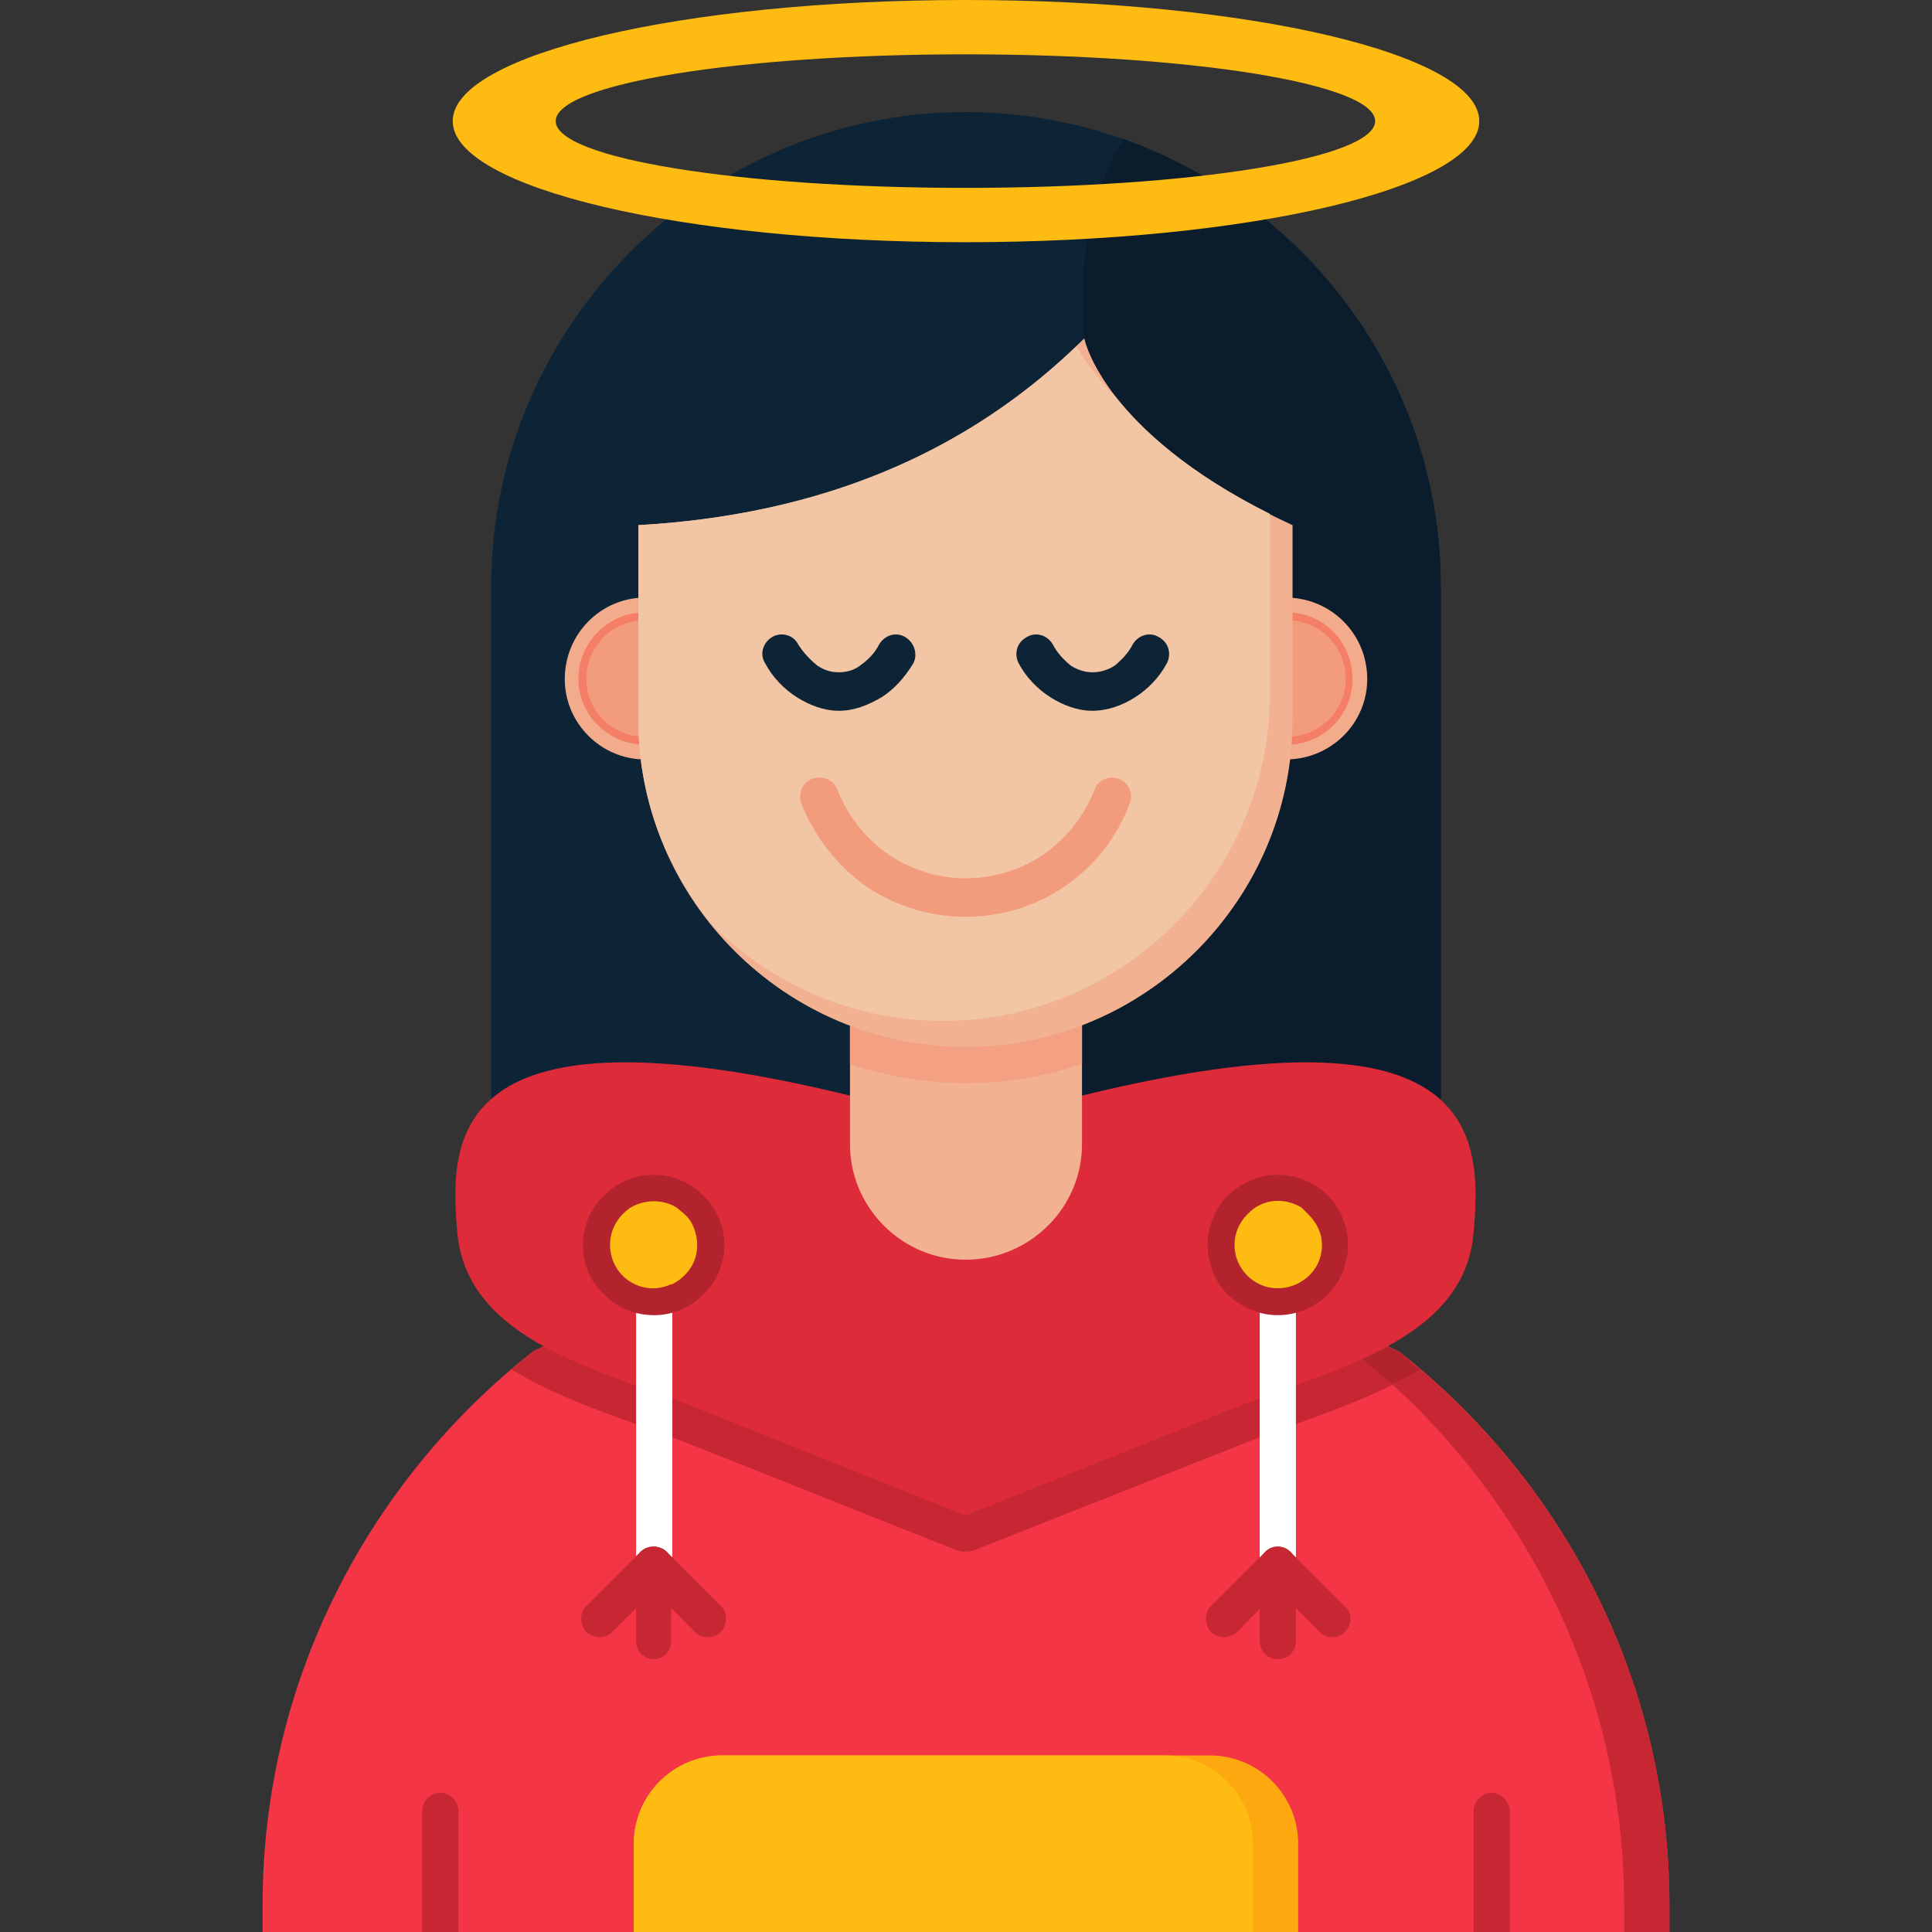 <svg xmlns="http://www.w3.org/2000/svg" width="1.707in" viewBox="0 0 1707 1707" text-rendering="geometricPrecision" shape-rendering="geometricPrecision" image-rendering="optimizeQuality" height="1.707in" fill-rule="evenodd" clip-rule="evenodd"><rect x="0" y="0" width="1707" height="1707" fill="#333333" stroke="none"/><g id="Layer_x0020_1"><g id="_585497176"><g><path fill="#f43546" d="m471 1194c-145 114-239 291-239 489v24h1243v-24c0-198-94-375-239-489l-396-180z"></path><path fill="#c72733" d="m471 1194c-6 5-13 11-19 16 47 29 107 46 155 65l234 93c8 4 16 4 24 0l235-93c48-19 107-36 155-65-7-5-13-11-19-16l-396-180z"></path><g fill="#c72733"><path d="m1302 1707h32v-107c0-8-8-16-16-16-9 0-16 8-16 16z"></path><path d="m373 1707h32v-107c0-8-7-16-16-16s-16 8-16 16z"></path></g><path fill="#0d2436" d="m434 1067h839v-549c0-230-189-419-420-419-230 0-419 189-419 419z"></path><path fill="#0b1d2c" d="m993 123c-48 72-35 176-35 176s17 88 184 165v172c0 123-77 228-186 270v62c189-46 277-32 317 3v-453c0-181-117-337-280-395z"></path><g><g><path fill="#f2ac8b" d="m582 670c-4 1-8 1-12 1-39 0-71-32-71-71 0-40 32-72 71-72 3 0 5 0 7 1z"></path><path fill="#f57e66" d="m579 657c-3 1-6 1-9 1-32 0-59-26-59-58 0-33 27-59 59-59 2 0 3 0 5 1 4 0 6 3 6 6l4 103c0 3-3 6-6 6z"></path><path fill="#f39b7d" d="m578 651c-3 0-5 0-8 0-29 0-52-23-52-51 0-29 23-52 52-52h5z"></path></g><g><path fill="#f2ac8b" d="m1125 670c4 1 7 1 11 1 40 0 72-32 72-71 0-40-32-72-72-72-2 0-4 0-6 1z"></path><path fill="#f57e66" d="m1128 657c3 1 6 1 9 1 32 0 58-26 58-58 0-33-26-59-58-59-2 0-4 0-6 1-3 0-5 3-6 6l-3 103c0 3 2 6 6 6z"></path><path fill="#f39b7d" d="m1129 651h8c29 0 52-23 52-51 0-29-23-52-52-52-2 0-3 0-5 0z"></path></g></g><path fill="#dd2b39" d="m751 968c-356-87-354 39-347 121 9 97 127 121 214 156l235 94 235-94c87-35 206-59 214-156 7-82 9-208-346-121z"></path><path fill="#f2b291" d="m956 810v201c0 56-46 102-103 102-56 0-102-46-102-102v-201z"></path><path fill="#f3a083" d="m956 810v130c-32 11-67 17-103 17s-70-6-102-17v-130z"></path><path fill="#fea810" d="m1147 1707v-78c0-43-35-78-78-78h-431c-43 0-78 35-78 78v78z"></path><path fill="#febb12" d="m1029 1551h-391c-43 0-78 35-78 78v78h547v-78c0-43-35-78-78-78z"></path><path fill-rule="nonzero" fill="#fff" d="m1113 1154c0-9 7-10 16-10s16 7 16 16v222c0 9-7 16-16 16s-16-7-16-16z"></path><g fill="#c72733"><path d="m1118 1371c6-6 16-6 22 0 7 6 7 17 0 23l-47 48c-7 6-17 6-23 0-6-7-6-17 0-23z"></path><path d="m1118 1394c-6-6-6-17 0-23s16-6 22 0l48 48c7 6 7 16 0 23-6 6-16 6-22 0z"></path><path d="m1113 1382c0-8 7-15 16-15s16 7 16 15v68c0 9-7 16-16 16s-16-7-16-16z"></path></g><path fill-rule="nonzero" fill="#fff" d="m562 1159c0-9 7-16 16-16 8 0 16 7 16 16v223c0 9-8 16-16 16-9 0-16-7-16-16z"></path><path fill="#c72733" d="m566 1371c6-6 17-6 23 0s6 17 0 23l-48 48c-6 6-16 6-23 0-6-7-6-17 0-23z"></path><path fill="#c72733" d="m566 1394c-6-6-6-17 0-23s17-6 23 0l48 48c6 6 6 16 0 23-7 6-17 6-23 0z"></path><path fill="#c72733" d="m562 1382c0-8 7-15 16-15 8 0 15 7 15 15v68c0 9-7 16-15 16-9 0-16-7-16-16z"></path><path fill="#b3232e" d="m1129 1038c17 0 33 7 44 18 11 11 18 27 18 44s-7 33-18 44c0 0 0 0-1 1-11 10-26 17-43 17s-32-7-44-18c-11-11-18-27-18-44s7-33 18-44c12-11 27-18 44-18zm24 38c-6-6-14-10-24-10-9 0-18 4-24 10-6 6-10 14-10 24 0 9 4 18 10 24 6 6 15 10 24 10s18-4 24-10c6-6 10-15 10-24 0-10-4-18-10-24z"></path><path fill="#b3232e" d="m578 1038c17 0 32 7 43 18 1 0 1 0 1 1 11 11 18 26 18 43s-7 33-19 44c-11 11-26 18-43 18-18 0-33-7-44-18-12-11-19-27-19-44s7-33 19-44c11-11 26-18 44-18zm23 38c-6-6-14-10-23-10-10 0-18 4-24 10-7 6-10 14-10 24 0 9 3 18 10 24 6 6 14 10 24 10 9 0 17-4 23-10 7-6 10-15 10-24s-3-18-9-24z"></path><path fill="#f2b291" d="m958 299s17 88 184 165v172c0 159-130 289-289 289s-289-130-289-289v-172c161-9 292-64 394-165z"></path><path fill="#f2c5a4" d="m986 351c23 29 64 67 136 103v159c0 159-130 289-289 289-80 0-153-33-205-86-40-50-64-112-64-180v-172c157-9 286-61 387-158 7 12 18 28 35 45z"></path><path fill="#febb12" d="m1102 1073c-15 15-15 39 0 54 24 24 66 7 66-27 0-11-5-20-12-27-2-2-4-4-6-6-13-8-29-8-41 0-3 2-5 4-7 6z"></path><path fill="#febb12" d="m557 1067c-10 7-18 18-18 33 0 10 4 20 11 27 12 12 29 14 42 8 2 0 3-1 5-2 11-7 19-18 19-33 0-10-4-21-11-27-2-2-5-4-7-6-13-8-29-7-41 0z"></path><path fill="#b3232e" d="m1226 1190c-7 4-15 7-22 11 9 7 17 15 26 22 8-4 17-8 25-13-7-5-13-11-19-16z"></path><path fill="#c72733" d="m1255 1210c-8 5-17 9-25 13 125 114 205 278 205 460v24h40v-24c0-189-86-359-220-473z"></path></g><path fill="#0d2436" d="m900 586c-4-8-2-18 7-23 8-5 18-2 23 6 4 8 10 14 16 19 6 4 13 6 19 6 7 0 14-2 20-6 6-5 12-11 16-19 5-8 15-11 23-6 9 5 11 15 7 23-7 13-17 23-28 30s-24 12-38 12c-13 0-26-5-37-12s-21-17-28-30z"></path><path fill="#0d2436" d="m676 586c-5-8-2-18 6-23s19-2 23 6c5 8 11 14 17 19 6 4 12 6 19 6s14-2 19-6c7-5 13-11 17-19 5-8 15-11 23-6s11 15 7 23c-8 13-17 23-28 30-12 7-24 12-38 12-13 0-26-5-37-12s-21-17-28-30z"></path><path fill="#f39b7d" d="m967 698c3-9 13-13 21-10 9 3 14 13 10 22-11 30-31 55-57 73-25 17-55 27-88 27-32 0-63-10-88-27-25-18-45-43-57-73-3-9 1-19 10-22s19 1 22 10c9 23 25 43 45 57 19 13 43 21 68 21 26 0 50-8 69-21 20-14 36-34 45-57z"></path><path fill="#febb12" d="m853 0c251 0 454 48 454 107s-203 107-454 107c-250 0-453-48-453-107s203-107 453-107zm0 48c200 0 362 26 362 59s-162 59-362 59-362-26-362-59 162-59 362-59z"></path></g></g></svg>